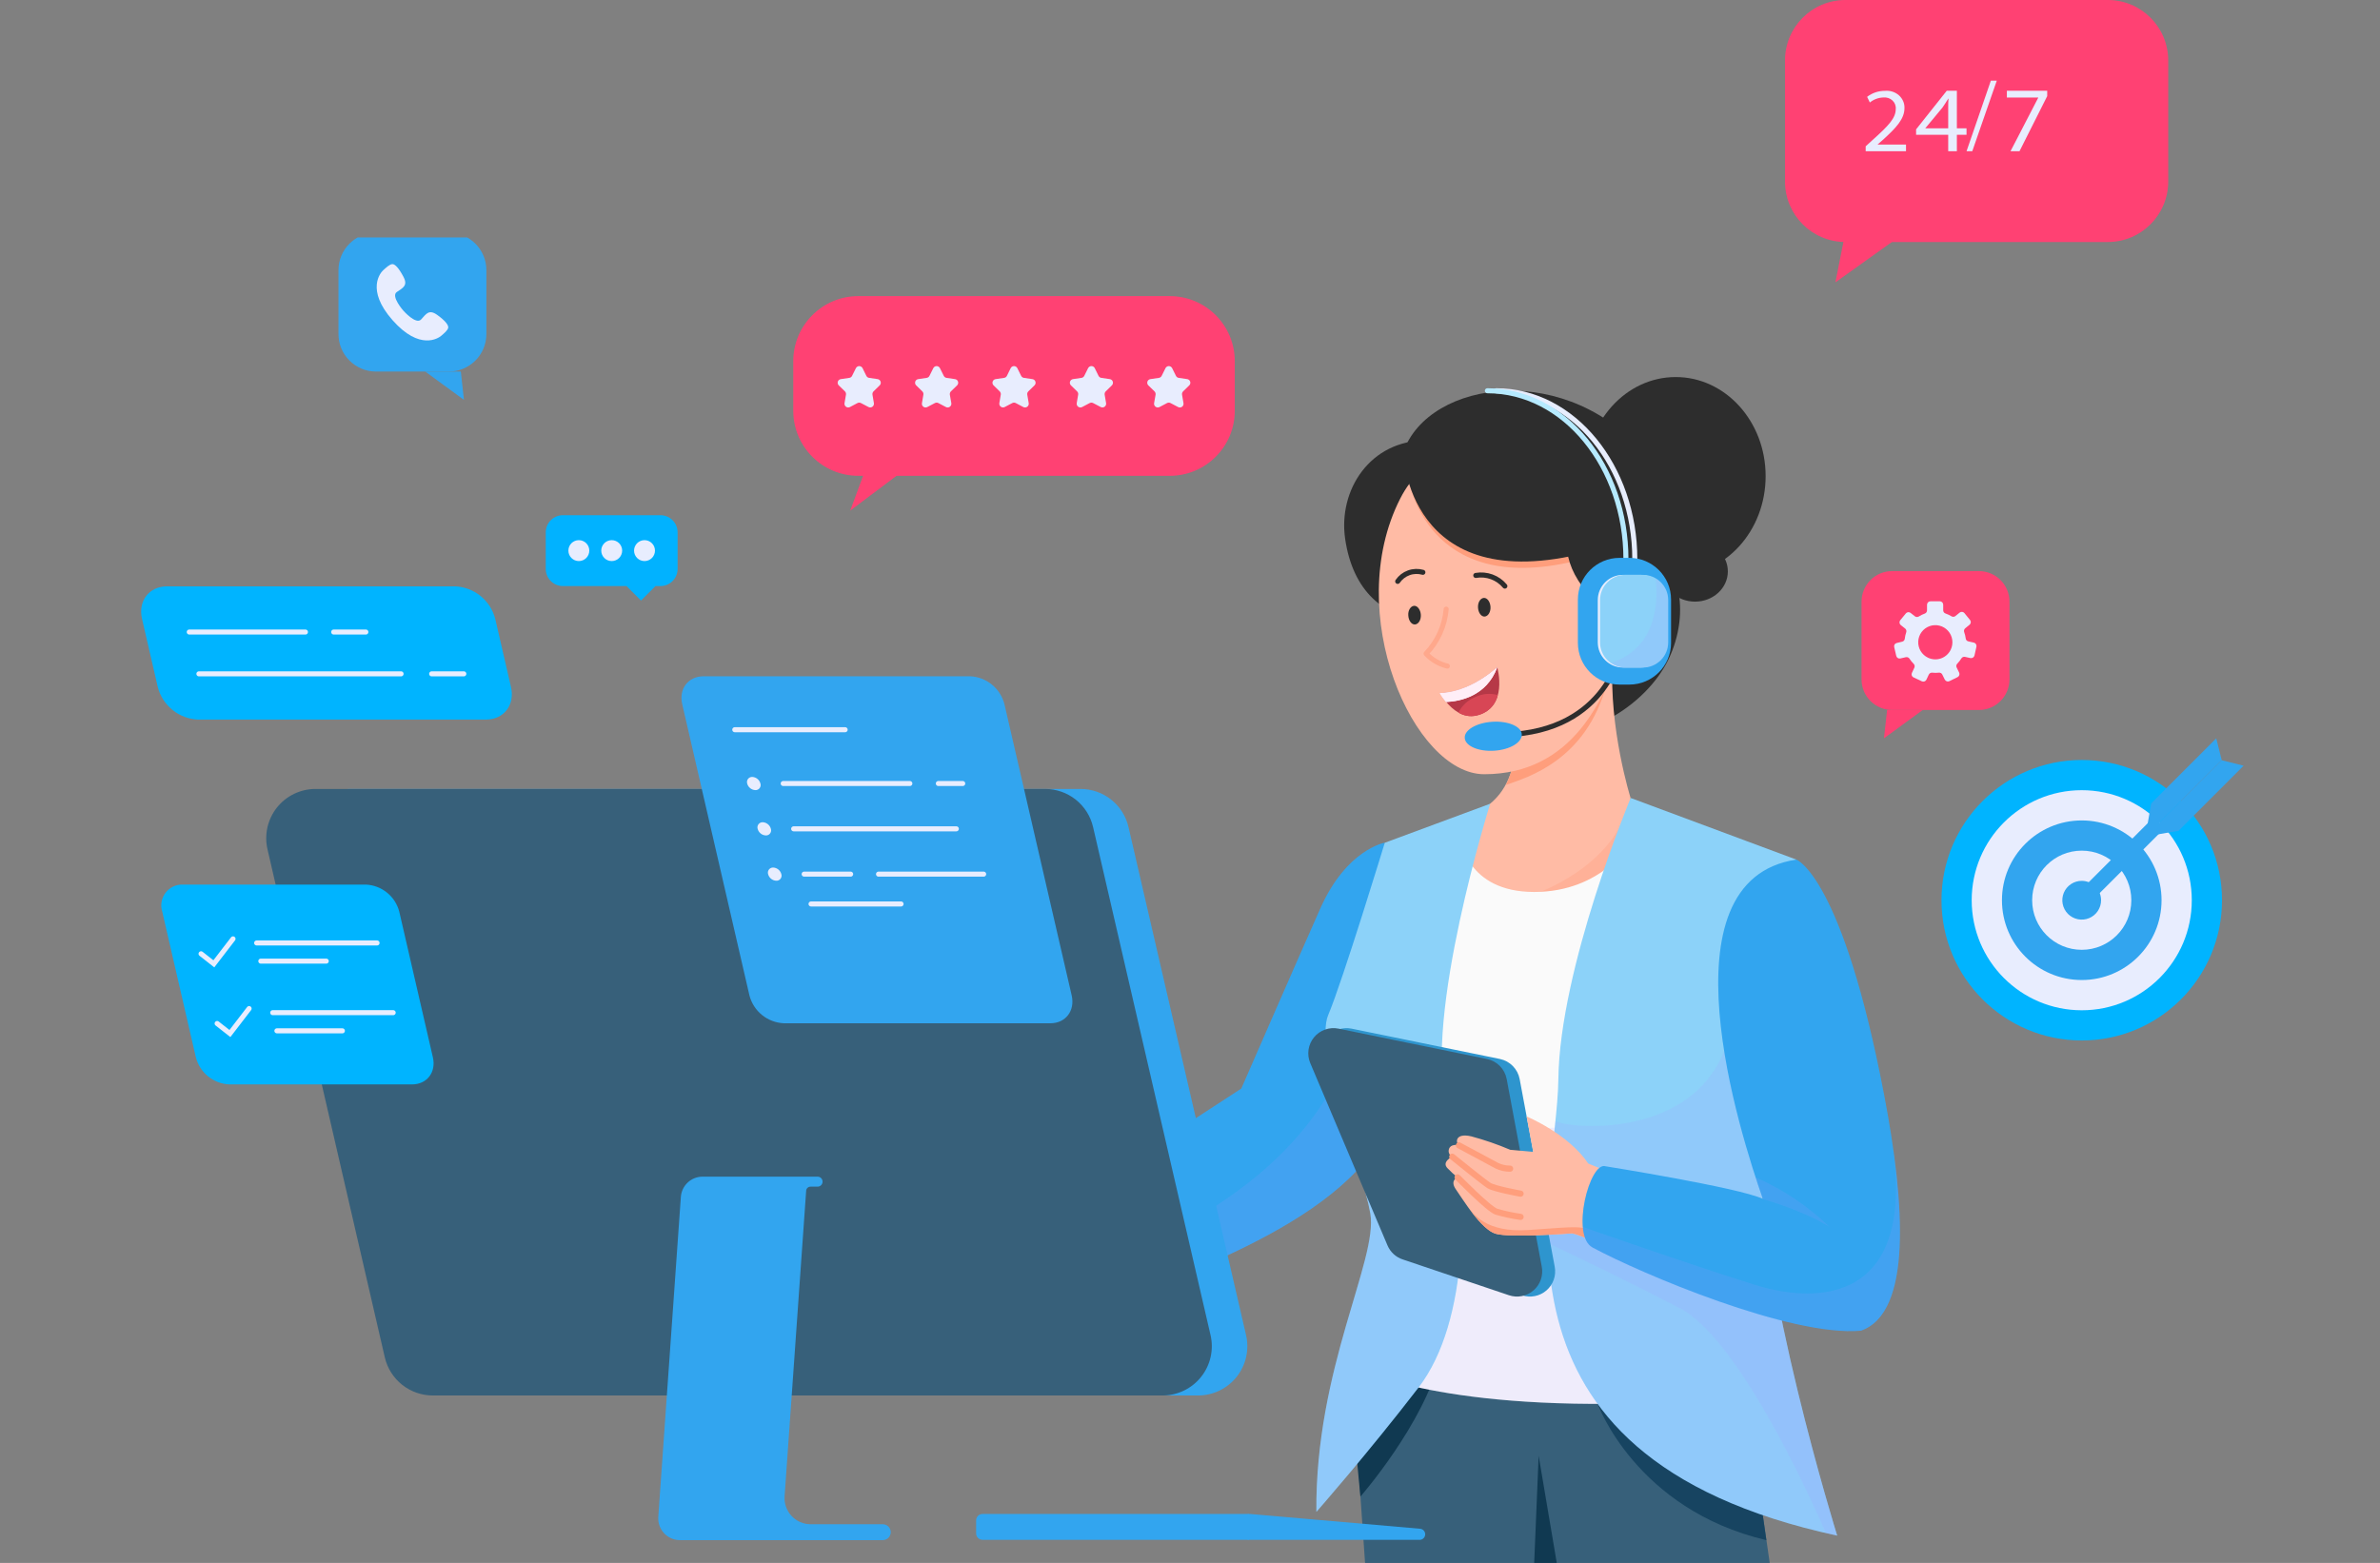 <svg width="236" height="155" viewBox="0 0 236 155" fill="none" xmlns="http://www.w3.org/2000/svg">
<rect x="0" y="0" width="236" height="155" fill="#808080" stroke="none"/>
<g clip-path="url(#clip0_1_13809)">
<path d="M55.818 58.121H65.491C66.43 58.121 67.191 57.36 67.191 56.421V52.794C67.191 51.855 66.43 51.093 65.491 51.093H55.818C54.879 51.093 54.117 51.855 54.117 52.794V56.421C54.117 57.36 54.879 58.121 55.818 58.121Z" fill="#01B2FF"/>
<path d="M62.123 58.12L63.56 59.557L64.998 58.12L63.56 56.683L62.123 58.12Z" fill="#01B2FF"/>
<path d="M63.91 55.642C64.483 55.642 64.947 55.177 64.947 54.605C64.947 54.032 64.483 53.568 63.91 53.568C63.337 53.568 62.873 54.032 62.873 54.605C62.873 55.177 63.337 55.642 63.91 55.642Z" fill="#E8EDFE"/>
<path d="M60.657 55.642C61.23 55.642 61.694 55.177 61.694 54.605C61.694 54.032 61.23 53.568 60.657 53.568C60.084 53.568 59.62 54.032 59.62 54.605C59.62 55.177 60.084 55.642 60.657 55.642Z" fill="#E8EDFE"/>
<path d="M57.398 55.642C57.971 55.642 58.435 55.177 58.435 54.605C58.435 54.032 57.971 53.568 57.398 53.568C56.826 53.568 56.361 54.032 56.361 54.605C56.361 55.177 56.826 55.642 57.398 55.642Z" fill="#E8EDFE"/>
<path d="M104.819 123.418C104.819 123.418 99.261 124.229 97.165 124.676C95.068 125.123 86.215 132.755 87.026 133.29C87.837 133.824 91.662 135.792 94.003 135.041C96.344 134.29 95.897 132.52 99.165 132.838C102.432 133.156 106.294 130.022 106.294 130.022L127.783 118.533L124.668 110.74L104.819 123.418Z" fill="#FFBBA5"/>
<path d="M152.061 58.987C149.803 63.707 149.264 70.324 152.96 72.094C156.656 73.864 163.181 70.112 165.444 65.393C167.707 60.674 166.541 55.411 162.845 53.642C159.149 51.872 154.324 54.264 152.061 58.987Z" fill="#2D2D2D"/>
<path d="M150.047 71.711C150.047 71.711 151.734 79.039 145.139 81.09L143.443 91.786L160.384 92.827L161.688 79.136C161.688 79.136 159.518 72.223 159.909 65.596L150.047 71.711Z" fill="#FFBBA5"/>
<path opacity="0.33" d="M161.697 79.135C161.697 79.135 160.913 86.509 149.222 89.647H161.697C161.697 89.647 163.287 82.085 161.697 79.135Z" fill="#FF9E7C"/>
<path d="M136.531 113.561L137.314 83.569C137.314 83.569 133.531 84.219 130.922 90.09C128.314 95.961 123.088 107.952 123.088 107.952L99.912 123.045L106.594 130.755C111.899 128.073 130.531 122.994 136.531 113.561Z" fill="#32A5EF"/>
<g style="mix-blend-mode:multiply" opacity="0.14">
<path d="M106.607 130.755C111.898 128.073 130.53 122.994 136.53 113.561L136.991 95.187C135.53 100.367 133.829 105.51 130.806 109.934C127.419 114.902 122.511 118.69 117.244 121.57C115.861 122.976 112.746 123.819 110.93 124.589C108.778 125.51 106.593 126.331 104.395 127.133C104.225 127.197 103.934 127.266 103.635 127.349L106.607 130.755Z" fill="#A695FF"/>
</g>
<path d="M172.864 136.921L175.486 155.005H135.36L133.945 134.718L172.864 136.921Z" fill="#37607A"/>
<path d="M133.945 138.391L134.899 148.419C134.899 148.419 141.217 141.184 142.775 134.732L133.945 138.391Z" fill="#103951"/>
<path d="M158.421 139.225C158.421 139.225 162.204 149.691 175.154 152.742L173.942 144.373L158.421 139.225Z" fill="#174461"/>
<path d="M152.572 144.373L154.37 155.005H152.13L152.572 144.373Z" fill="#103951"/>
<path d="M135.355 135.99C135.355 135.99 144.25 140.414 167.868 138.916C167.757 138.11 161.697 83.578 161.697 83.578C161.697 83.578 158.882 88.458 152.126 88.458C145.37 88.458 144.826 83.163 144.826 83.163C144.826 83.163 134.761 125.676 135.355 135.585" fill="#FAFAFA"/>
<g style="mix-blend-mode:multiply" opacity="0.14">
<path d="M167.868 138.916C167.808 138.506 166.209 124.169 164.642 110.169C153.905 113.344 142.923 111.316 138.904 110.362C136.839 120.814 135.084 131.271 135.342 135.575V135.99C135.342 135.99 144.254 140.414 167.868 138.916Z" fill="#A695FF"/>
</g>
<path d="M133.383 53.43C134.13 58.614 137.291 61.384 141.411 61.384C145.531 61.384 148.877 57.416 148.877 52.526C148.877 47.637 145.536 43.674 141.411 43.674C135.858 43.674 132.683 48.591 133.383 53.43Z" fill="#2D2D2D"/>
<path d="M166.162 57.042C171.087 57.042 175.08 52.644 175.08 47.217C175.08 41.791 171.087 37.392 166.162 37.392C161.238 37.392 157.245 41.791 157.245 47.217C157.245 52.644 161.238 57.042 166.162 57.042Z" fill="#2D2D2D"/>
<path d="M168.08 59.665C169.877 59.665 171.333 58.322 171.333 56.665C171.333 55.008 169.877 53.665 168.08 53.665C166.283 53.665 164.826 55.008 164.826 56.665C164.826 58.322 166.283 59.665 168.08 59.665Z" fill="#2D2D2D"/>
<path d="M159.296 67.909L150.245 73.112C150.376 74.745 150.057 76.382 149.323 77.845C151.462 77.094 157.25 75.435 159.296 67.909Z" fill="#FF9E7C"/>
<path d="M160.738 64.19C159.208 69.158 155.987 76.776 147.176 76.781C140.171 76.781 133.074 60.794 138.839 49.457C141.06 45.088 145.89 42.245 158.425 48.346C162.024 50.102 160.738 64.19 160.738 64.19Z" fill="#FFBBA5"/>
<path d="M139.733 47.655C139.733 47.655 141.411 59.13 156.08 55.665L155.236 50.075L139.733 47.655Z" fill="#FF9E7C"/>
<path d="M158.425 47.946C158.425 47.946 150.895 53.835 159.411 60.711C165.753 65.831 170.43 48.245 158.425 47.946Z" fill="#2D2D2D"/>
<path d="M157.858 65.37C159.443 66.794 162.005 66.531 163.558 64.79C165.112 63.047 165.102 60.481 163.517 59.057C161.932 57.633 159.369 57.895 157.812 59.637C156.254 61.379 156.268 63.946 157.858 65.37Z" fill="#FFBBA5"/>
<path d="M146.559 60.255C146.586 60.766 146.886 61.176 147.227 61.144C147.568 61.112 147.826 60.683 147.798 60.186C147.771 59.688 147.471 59.264 147.13 59.296C146.789 59.328 146.531 59.743 146.559 60.255Z" fill="#2D2D2D"/>
<path d="M139.646 61.038C139.673 61.55 139.973 61.96 140.319 61.928C140.664 61.896 140.918 61.467 140.89 60.974C140.862 60.481 140.558 60.052 140.217 60.08C139.876 60.108 139.604 60.536 139.646 61.038Z" fill="#2D2D2D"/>
<path d="M146.379 70.965C145.08 71.255 144.034 70.361 143.411 69.619C143.169 69.346 142.956 69.047 142.775 68.73C142.775 68.73 145.393 68.877 148.467 66.177C148.467 66.177 149.637 70.213 146.379 70.965Z" fill="#B63847"/>
<path d="M148.466 66.177C147.411 69.043 144.779 69.555 143.397 69.619C143.154 69.346 142.941 69.047 142.761 68.73C142.761 68.73 145.392 68.877 148.466 66.177Z" fill="#FFEEF7"/>
<path d="M148.466 66.177C147.411 69.043 144.779 69.555 143.397 69.619C143.154 69.346 142.941 69.047 142.761 68.73C142.761 68.73 145.392 68.877 148.466 66.177Z" fill="#FFEEF7"/>
<path d="M146.379 70.965C146.896 70.873 147.375 70.632 147.756 70.271C148.137 69.909 148.403 69.444 148.522 68.932C147.775 68.718 146.974 68.79 146.277 69.135C145.551 69.42 144.959 69.97 144.623 70.674C145.15 70.991 145.778 71.094 146.379 70.965Z" fill="#D84655"/>
<path d="M143.402 60.407C143.262 62.063 142.559 63.621 141.411 64.822C141.977 65.434 142.711 65.864 143.522 66.057" stroke="#FFA88C" stroke-width="0.5" stroke-linecap="round" stroke-linejoin="round"/>
<path d="M149.223 58.125C148.878 57.711 148.429 57.394 147.923 57.208C147.416 57.022 146.869 56.973 146.338 57.066" stroke="#2D2D2D" stroke-width="0.5" stroke-linecap="round" stroke-linejoin="round"/>
<path d="M141.093 56.757C140.635 56.626 140.147 56.642 139.698 56.803C139.25 56.964 138.864 57.263 138.595 57.656" stroke="#2D2D2D" stroke-width="0.5" stroke-linecap="round" stroke-linejoin="round"/>
<path d="M161.278 59.96C160.825 60.071 160.403 60.283 160.044 60.582C159.686 60.881 159.4 61.257 159.209 61.683" stroke="#DE7D65" stroke-width="1.04" stroke-linecap="round" stroke-linejoin="round"/>
<path d="M139.148 44.84C139.148 44.84 139.43 59.421 157.407 54.775L165.905 55.163C166.725 47.766 166.827 49.669 163.476 45.485C155.674 35.65 141.642 37.595 139.148 44.84Z" fill="#2D2D2D"/>
<path d="M147.766 79.707L137.314 83.578C137.314 83.578 133.139 97.27 131.705 100.662C130.272 104.054 135.097 115.787 135.881 120.354C136.664 124.921 130.401 135.732 130.53 149.94C130.53 149.94 135.65 144.115 140.669 137.594C145.688 131.073 145.807 118.123 143.462 109.515C141.116 100.906 147.766 79.707 147.766 79.707Z" fill="#8CD2F9"/>
<path d="M161.697 79.135C161.697 79.135 154.655 95.956 154.526 107.04C154.397 118.123 145.374 144.368 182.177 152.29C182.177 152.29 174.223 126.732 174.614 113.823C175.006 100.915 178.135 85.251 178.135 85.251L161.697 79.135Z" fill="#8CD2F9"/>
<g style="mix-blend-mode:multiply" opacity="0.14">
<path d="M154.236 111.197C152.968 123.667 149.411 145.239 182.172 152.29C182.172 152.29 174.218 126.732 174.61 113.824C174.651 112.413 174.729 110.971 174.831 109.519L171.854 100.422C170.633 112.971 156.462 112.105 154.236 111.197Z" fill="#A695FF"/>
</g>
<g style="mix-blend-mode:multiply" opacity="0.14">
<path d="M153.595 117.976C153.484 119.648 153.429 121.39 153.475 123.16L153.544 123.308C153.544 123.308 160.176 126.418 166.596 129.759C173.015 133.101 180.997 151.931 181.043 152.037L182.172 152.29C182.172 152.29 177.158 136.161 175.287 123.077L153.595 117.976Z" fill="#A695FF"/>
</g>
<g style="mix-blend-mode:multiply" opacity="0.14">
<path d="M140.65 137.598C145.337 131.488 145.752 119.727 143.853 111.192C139.148 111.975 133.945 112.017 131.834 105.579L132.867 109.726C134.01 113.754 135.475 117.994 135.881 120.326C136.66 124.888 130.401 135.714 130.53 149.926C130.53 149.94 135.65 144.119 140.65 137.598Z" fill="#A695FF"/>
</g>
<path d="M134.018 102.012L148.733 105.021C149.219 105.122 149.664 105.364 150.011 105.718C150.359 106.071 150.594 106.52 150.687 107.007L154.166 125.621C154.247 126.049 154.215 126.492 154.071 126.904C153.928 127.315 153.68 127.683 153.351 127.969C153.022 128.255 152.624 128.45 152.196 128.534C151.768 128.619 151.326 128.59 150.913 128.451L140.373 124.897C140.039 124.787 139.732 124.606 139.473 124.368C139.214 124.13 139.009 123.839 138.871 123.515L131.216 105.422C131.041 105.003 130.984 104.545 131.05 104.096C131.116 103.647 131.303 103.225 131.591 102.874C131.879 102.523 132.257 102.258 132.685 102.106C133.113 101.954 133.574 101.922 134.018 102.012Z" fill="#2E95CE"/>
<path d="M132.733 102.012L147.448 105.021C147.934 105.121 148.379 105.364 148.727 105.717C149.075 106.071 149.31 106.52 149.402 107.008L152.882 125.621C152.962 126.05 152.93 126.492 152.787 126.904C152.644 127.316 152.395 127.683 152.066 127.969C151.737 128.255 151.339 128.45 150.911 128.535C150.484 128.619 150.041 128.59 149.628 128.451L139.088 124.898C138.754 124.787 138.447 124.607 138.188 124.368C137.929 124.13 137.724 123.839 137.586 123.515L129.922 105.422C129.747 105.003 129.689 104.543 129.755 104.093C129.822 103.643 130.01 103.22 130.299 102.869C130.588 102.518 130.968 102.253 131.397 102.102C131.826 101.951 132.288 101.92 132.733 102.012Z" fill="#37607A"/>
<path d="M155.868 122.317C155.868 122.317 149.762 122.778 148.31 122.354C146.858 121.93 145.056 118.93 144.383 117.98C143.711 117.031 144.536 116.777 144.536 116.777C144.183 116.491 143.849 116.183 143.536 115.856C142.913 115.229 143.996 114.713 143.996 114.713C143.916 114.673 143.844 114.615 143.787 114.545C143.731 114.475 143.689 114.394 143.667 114.307C143.644 114.219 143.64 114.128 143.656 114.039C143.671 113.95 143.706 113.866 143.757 113.791C144.024 113.427 144.678 113.57 144.678 113.57C144.301 113.298 144.301 112.326 145.89 112.694C147.208 113.046 148.498 113.491 149.752 114.026L152.029 114.229L151.375 110.717C151.375 110.717 155.522 112.441 157.49 115.39L164.762 118.367C164.762 118.367 165.546 123.437 164.025 126.529C164.015 126.547 157.49 122.515 155.868 122.317Z" fill="#FFBBA5"/>
<path d="M158.42 122.192C156.54 121.58 156.895 121.598 151.6 121.98C147.318 122.289 146.07 120.335 145.549 119.676C146.369 120.819 147.392 122.077 148.314 122.349C149.766 122.787 155.872 122.312 155.872 122.312C156.489 122.391 157.807 123.013 159.204 123.759C159.19 123.1 159.038 122.395 158.42 122.192Z" fill="#FF9E7C"/>
<path d="M144.669 113.588L148.434 115.607C148.843 115.801 149.29 115.9 149.743 115.897" stroke="#FF9E7C" stroke-width="0.61" stroke-linecap="round" stroke-linejoin="round"/>
<path d="M144.006 114.713C144.006 114.713 147.112 117.238 147.656 117.575C148.2 117.911 150.78 118.377 150.78 118.377" stroke="#FF9E7C" stroke-width="0.61" stroke-linecap="round" stroke-linejoin="round"/>
<path d="M144.535 116.759C144.535 116.759 147.581 119.884 148.379 120.165C149.166 120.393 149.968 120.565 150.78 120.681" stroke="#FF9E7C" stroke-width="0.61" stroke-linecap="round" stroke-linejoin="round"/>
<path d="M184.536 131.967C189.606 130.179 188.914 119.455 186.84 108.625C182.693 86.896 178.13 85.246 178.13 85.246C164.466 87.283 172.563 112.473 174.799 118.888C172.342 117.759 159.208 115.662 159.208 115.662C157.632 115.132 155.715 122.552 157.922 123.718C162.688 126.289 177.554 132.598 184.536 131.967Z" fill="#32A5EF"/>
<g style="mix-blend-mode:multiply" opacity="0.14">
<path d="M174.799 118.92C174.799 118.92 178.661 119.967 181.426 121.685C179.291 119.618 176.803 117.949 174.08 116.759L174.799 118.92Z" fill="#A695FF"/>
</g>
<g style="mix-blend-mode:multiply" opacity="0.14">
<path d="M184.536 131.967C188.827 130.455 188.988 122.543 187.684 113.584C189.896 129.082 180.384 129.391 174.08 127.437C167.9 125.515 157.383 121.828 156.945 121.676C157.019 122.649 157.314 123.446 157.922 123.768C162.687 126.289 177.554 132.598 184.536 131.967Z" fill="#A695FF"/>
</g>
<path d="M97.423 150.143H123.848V152.705H97.423C97.256 152.705 97.095 152.639 96.977 152.52C96.859 152.402 96.792 152.241 96.792 152.074V150.77C96.793 150.603 96.86 150.444 96.978 150.326C97.097 150.209 97.257 150.143 97.423 150.143Z" fill="#32A5EF"/>
<path d="M123.977 150.143L140.816 151.608C140.954 151.62 141.082 151.682 141.176 151.784C141.27 151.885 141.322 152.018 141.323 152.157C141.323 152.303 141.265 152.444 141.161 152.548C141.057 152.651 140.917 152.71 140.77 152.71H123.926C123.779 152.71 123.639 152.651 123.535 152.548C123.431 152.444 123.373 152.303 123.373 152.157V150.691C123.373 150.614 123.39 150.539 123.421 150.469C123.452 150.398 123.497 150.336 123.554 150.284C123.611 150.232 123.678 150.193 123.751 150.169C123.823 150.145 123.9 150.136 123.977 150.143Z" fill="#32A5EF"/>
<path d="M46.444 138.391H118.797C119.533 138.391 120.259 138.226 120.922 137.906C121.584 137.586 122.166 137.121 122.624 136.545C123.082 135.969 123.403 135.297 123.565 134.579C123.727 133.862 123.724 133.117 123.558 132.4L111.903 82.025C111.656 80.949 111.05 79.989 110.186 79.302C109.323 78.614 108.251 78.24 107.147 78.242H34.794C34.059 78.241 33.332 78.407 32.67 78.726C32.007 79.046 31.425 79.511 30.968 80.087C30.511 80.664 30.19 81.336 30.029 82.053C29.867 82.771 29.871 83.516 30.038 84.232L41.67 134.617C41.921 135.693 42.53 136.653 43.398 137.338C44.265 138.024 45.339 138.395 46.444 138.391Z" fill="#32A5EF"/>
<path d="M42.928 138.391H115.281C116.016 138.391 116.742 138.224 117.404 137.904C118.066 137.584 118.647 137.119 119.104 136.543C119.562 135.967 119.883 135.296 120.044 134.578C120.206 133.861 120.203 133.116 120.036 132.4L108.391 82.025C108.143 80.95 107.537 79.99 106.674 79.303C105.81 78.615 104.739 78.241 103.635 78.242H31.282C30.547 78.242 29.821 78.408 29.159 78.728C28.497 79.048 27.916 79.513 27.458 80.089C27.001 80.665 26.68 81.337 26.518 82.054C26.357 82.772 26.36 83.516 26.526 84.232L38.158 134.617C38.409 135.692 39.017 136.651 39.884 137.337C40.75 138.022 41.823 138.394 42.928 138.391Z" fill="#37607A"/>
<path d="M67.514 118.695C67.553 118.15 67.796 117.641 68.196 117.269C68.595 116.897 69.121 116.69 69.666 116.69H81.072C81.203 116.69 81.329 116.742 81.421 116.834C81.513 116.927 81.566 117.052 81.566 117.183C81.566 117.248 81.554 117.313 81.529 117.373C81.505 117.434 81.469 117.488 81.423 117.535C81.377 117.581 81.322 117.618 81.262 117.643C81.202 117.668 81.138 117.681 81.072 117.681H80.372C80.262 117.681 80.155 117.722 80.075 117.798C79.994 117.873 79.946 117.976 79.939 118.086L77.8 148.396C77.776 148.75 77.825 149.105 77.944 149.439C78.063 149.773 78.249 150.079 78.491 150.338C78.733 150.598 79.025 150.804 79.351 150.946C79.676 151.087 80.026 151.161 80.381 151.161H87.533C87.637 151.161 87.74 151.181 87.836 151.22C87.933 151.259 88.02 151.317 88.094 151.39C88.167 151.464 88.226 151.551 88.266 151.647C88.305 151.743 88.326 151.845 88.326 151.949C88.325 152.159 88.241 152.359 88.092 152.507C87.944 152.654 87.743 152.737 87.533 152.737H67.427C67.131 152.737 66.838 152.677 66.567 152.559C66.296 152.441 66.052 152.269 65.85 152.053C65.648 151.837 65.493 151.581 65.394 151.303C65.295 151.024 65.254 150.728 65.275 150.433L67.514 118.695Z" fill="#32A5EF"/>
<path d="M206.425 103.185C214.106 103.185 220.333 96.958 220.333 89.277C220.333 81.596 214.106 75.369 206.425 75.369C198.744 75.369 192.517 81.596 192.517 89.277C192.517 96.958 198.744 103.185 206.425 103.185Z" fill="#00B4FF"/>
<path d="M206.425 100.19C212.452 100.19 217.337 95.304 217.337 89.277C217.337 83.25 212.452 78.364 206.425 78.364C200.398 78.364 195.512 83.25 195.512 89.277C195.512 95.304 200.398 100.19 206.425 100.19Z" fill="#E8EDFE"/>
<path d="M206.425 97.19C210.795 97.19 214.338 93.647 214.338 89.277C214.338 84.907 210.795 81.364 206.425 81.364C202.055 81.364 198.513 84.907 198.513 89.277C198.513 93.647 202.055 97.19 206.425 97.19Z" fill="#32A5EF"/>
<path d="M206.425 94.194C209.141 94.194 211.342 91.993 211.342 89.277C211.342 86.561 209.141 84.36 206.425 84.36C203.709 84.36 201.508 86.561 201.508 89.277C201.508 91.993 203.709 94.194 206.425 94.194Z" fill="#E8EDFE"/>
<path d="M208.342 89.272C208.343 89.653 208.231 90.025 208.021 90.342C207.81 90.659 207.51 90.906 207.158 91.052C206.807 91.198 206.42 91.236 206.047 91.162C205.674 91.088 205.331 90.905 205.062 90.636C204.793 90.367 204.61 90.024 204.536 89.651C204.462 89.278 204.5 88.891 204.646 88.539C204.792 88.188 205.039 87.888 205.356 87.677C205.673 87.466 206.045 87.354 206.425 87.355C206.933 87.356 207.42 87.559 207.78 87.918C208.139 88.277 208.341 88.764 208.342 89.272Z" fill="#32A5EF"/>
<path d="M214.098 81.59C214.027 81.519 213.942 81.462 213.85 81.424C213.757 81.385 213.657 81.365 213.556 81.365C213.456 81.365 213.356 81.385 213.263 81.424C213.17 81.462 213.086 81.519 213.015 81.59L206.425 88.18C206.354 88.251 206.297 88.336 206.259 88.429C206.22 88.522 206.2 88.621 206.2 88.722C206.2 88.822 206.22 88.922 206.259 89.015C206.297 89.108 206.354 89.192 206.425 89.263C206.496 89.334 206.58 89.391 206.673 89.429C206.766 89.468 206.866 89.488 206.966 89.488C207.067 89.488 207.167 89.468 207.259 89.429C207.352 89.391 207.437 89.334 207.508 89.263L214.098 82.673C214.169 82.602 214.226 82.518 214.264 82.425C214.303 82.332 214.323 82.232 214.323 82.132C214.323 82.031 214.303 81.931 214.264 81.838C214.226 81.746 214.169 81.661 214.098 81.59Z" fill="#32A5EF"/>
<path d="M212.743 82.954L220.306 75.391L219.762 73.221L213.31 79.677L212.743 82.954Z" fill="#32A5EF"/>
<path d="M212.743 82.954L220.306 75.392L222.476 75.935L216.024 82.392L212.743 82.954Z" fill="#32A5EF"/>
<path d="M40.855 107.542H22.73C21.963 107.507 21.228 107.227 20.633 106.744C20.037 106.26 19.612 105.598 19.421 104.855L16.089 90.412C15.988 90.095 15.966 89.758 16.023 89.431C16.081 89.103 16.217 88.794 16.42 88.53C16.622 88.266 16.886 88.055 17.188 87.915C17.49 87.775 17.821 87.71 18.154 87.726H36.283C37.049 87.761 37.784 88.041 38.379 88.525C38.975 89.008 39.4 89.67 39.592 90.412L42.924 104.855C43.265 106.325 42.343 107.542 40.855 107.542Z" fill="#00B4FF"/>
<path d="M19.936 94.588L21.204 95.583L23.107 93.108" stroke="#E8EDFE" stroke-width="0.5" stroke-miterlimit="10" stroke-linecap="round"/>
<path d="M25.448 93.514H37.389" stroke="#E8EDFE" stroke-width="0.5" stroke-miterlimit="10" stroke-linecap="round"/>
<path d="M25.863 95.316H32.352" stroke="#E8EDFE" stroke-width="0.5" stroke-miterlimit="10" stroke-linecap="round"/>
<path d="M21.531 101.501L22.799 102.496L24.702 100.021" stroke="#E8EDFE" stroke-width="0.5" stroke-miterlimit="10" stroke-linecap="round"/>
<path d="M27.043 100.427H38.988" stroke="#E8EDFE" stroke-width="0.5" stroke-miterlimit="10" stroke-linecap="round"/>
<path d="M27.457 102.229H33.95" stroke="#E8EDFE" stroke-width="0.5" stroke-miterlimit="10" stroke-linecap="round"/>
<path d="M37.285 36.848H44.507C46.563 36.848 48.23 35.181 48.23 33.125V26.797C48.23 24.741 46.563 23.074 44.507 23.074H37.285C35.229 23.074 33.562 24.741 33.562 26.797V33.125C33.562 35.181 35.229 36.848 37.285 36.848Z" fill="#32A5EF"/>
<path d="M42.166 36.848L46.005 39.655L45.696 36.848H42.166Z" fill="#32A5EF"/>
<path d="M43.341 31.221C42.53 30.65 42.263 31.129 41.756 31.682C41.249 32.235 39.991 30.802 39.991 30.802C39.991 30.802 38.733 29.373 39.346 28.959C39.959 28.544 40.47 28.323 40.005 27.447C39.539 26.571 39.171 26.189 38.908 26.193C38.645 26.198 38.277 26.548 38.009 26.788C37.742 27.027 36.244 28.719 38.931 31.76C41.618 34.802 43.47 33.539 43.747 33.304C44.023 33.069 44.411 32.751 44.447 32.489C44.484 32.226 44.102 31.76 43.341 31.221Z" fill="#E8EDFE"/>
<path d="M196.226 56.636H187.622C185.947 56.636 184.59 57.993 184.59 59.668V67.378C184.59 69.052 185.947 70.41 187.622 70.41H196.226C197.901 70.41 199.259 69.052 199.259 67.378V59.668C199.259 57.993 197.901 56.636 196.226 56.636Z" fill="#FF4173"/>
<path d="M190.659 70.41L186.815 73.217L187.124 70.41H190.659Z" fill="#FF4173"/>
<path d="M195.788 65.009L195.982 64.134C196.001 64.046 195.985 63.954 195.936 63.878C195.888 63.802 195.812 63.748 195.724 63.728L195.185 63.608C195.116 63.595 195.053 63.56 195.006 63.508C194.959 63.457 194.929 63.392 194.922 63.322C194.893 63.102 194.841 62.886 194.765 62.677C194.743 62.611 194.741 62.54 194.761 62.473C194.781 62.406 194.821 62.347 194.876 62.304L195.304 61.954C195.37 61.898 195.412 61.819 195.422 61.733C195.431 61.648 195.407 61.562 195.355 61.493L194.788 60.797C194.733 60.731 194.654 60.689 194.568 60.68C194.482 60.67 194.396 60.694 194.327 60.746L193.899 61.092C193.845 61.137 193.779 61.163 193.71 61.168C193.64 61.173 193.571 61.156 193.512 61.12C193.418 61.062 193.321 61.01 193.221 60.963C193.121 60.914 193.018 60.873 192.913 60.839C192.846 60.816 192.789 60.773 192.748 60.716C192.707 60.659 192.686 60.591 192.687 60.521V59.968C192.687 59.923 192.678 59.879 192.661 59.838C192.643 59.797 192.618 59.759 192.587 59.728C192.555 59.697 192.517 59.672 192.476 59.655C192.435 59.639 192.39 59.63 192.346 59.631H191.424C191.379 59.631 191.335 59.64 191.294 59.657C191.252 59.674 191.215 59.699 191.183 59.731C191.151 59.763 191.126 59.8 191.109 59.842C191.092 59.883 191.083 59.927 191.083 59.972V60.525C191.084 60.595 191.064 60.664 191.024 60.722C190.984 60.78 190.928 60.824 190.862 60.848C190.653 60.922 190.454 61.019 190.267 61.138C190.208 61.175 190.138 61.193 190.068 61.189C189.998 61.184 189.931 61.159 189.876 61.115L189.442 60.774C189.373 60.723 189.286 60.7 189.2 60.712C189.114 60.723 189.036 60.767 188.982 60.834L188.415 61.525C188.366 61.596 188.345 61.682 188.356 61.767C188.367 61.852 188.409 61.93 188.475 61.986L188.908 62.327C188.963 62.369 189.003 62.427 189.024 62.493C189.044 62.559 189.044 62.63 189.023 62.696C188.949 62.908 188.9 63.127 188.876 63.35C188.868 63.419 188.838 63.483 188.792 63.534C188.746 63.586 188.685 63.621 188.617 63.636L188.083 63.765C188.039 63.775 187.998 63.793 187.961 63.819C187.924 63.845 187.893 63.878 187.87 63.916C187.846 63.955 187.83 63.997 187.823 64.042C187.816 64.086 187.818 64.132 187.829 64.175L188.032 65.046C188.053 65.134 188.108 65.21 188.185 65.258C188.262 65.305 188.354 65.32 188.442 65.299L188.977 65.175C189.045 65.159 189.116 65.164 189.181 65.189C189.247 65.215 189.302 65.26 189.341 65.318C189.461 65.505 189.602 65.678 189.76 65.834C189.809 65.885 189.841 65.948 189.853 66.018C189.864 66.087 189.855 66.158 189.825 66.221L189.59 66.719C189.569 66.76 189.557 66.804 189.553 66.85C189.55 66.895 189.556 66.941 189.571 66.984C189.587 67.027 189.61 67.067 189.641 67.1C189.672 67.134 189.709 67.161 189.751 67.18L190.562 67.562C190.603 67.582 190.647 67.594 190.693 67.597C190.738 67.6 190.784 67.594 190.827 67.579C190.87 67.564 190.909 67.54 190.943 67.51C190.977 67.479 191.004 67.442 191.023 67.401L191.258 66.903C191.287 66.84 191.335 66.788 191.396 66.753C191.456 66.718 191.525 66.703 191.595 66.71C191.815 66.735 192.038 66.735 192.258 66.71C192.328 66.701 192.398 66.715 192.459 66.749C192.521 66.783 192.57 66.835 192.599 66.899L192.843 67.392C192.863 67.433 192.891 67.469 192.925 67.499C192.958 67.529 192.998 67.552 193.041 67.567C193.084 67.581 193.129 67.587 193.174 67.584C193.22 67.581 193.264 67.569 193.304 67.549L194.111 67.152C194.151 67.132 194.187 67.104 194.217 67.07C194.246 67.036 194.269 66.996 194.283 66.954C194.297 66.911 194.303 66.865 194.299 66.82C194.296 66.775 194.283 66.731 194.263 66.691L194.023 66.198C193.991 66.136 193.98 66.066 193.99 65.997C194.001 65.928 194.034 65.865 194.083 65.816C194.238 65.656 194.376 65.48 194.493 65.29C194.531 65.232 194.585 65.186 194.65 65.159C194.714 65.133 194.785 65.127 194.853 65.143L195.392 65.263C195.478 65.278 195.566 65.261 195.64 65.214C195.713 65.167 195.766 65.094 195.788 65.009ZM191.18 65.226C190.877 65.082 190.623 64.852 190.45 64.564C190.278 64.276 190.195 63.944 190.212 63.609C190.228 63.274 190.344 62.951 190.544 62.682C190.744 62.413 191.019 62.209 191.335 62.096C191.651 61.983 191.993 61.966 192.319 62.048C192.644 62.13 192.938 62.306 193.163 62.555C193.388 62.804 193.534 63.114 193.583 63.445C193.632 63.777 193.582 64.116 193.438 64.419C193.343 64.621 193.209 64.802 193.044 64.951C192.879 65.101 192.686 65.217 192.476 65.292C192.267 65.367 192.044 65.4 191.822 65.388C191.599 65.377 191.381 65.322 191.18 65.226Z" fill="#E8EDFE"/>
<path d="M161.222 61.306C161.81 59.415 162.109 57.446 162.107 55.467C162.107 46.291 156.01 38.752 148.369 38.752" stroke="#E7EDFD" stroke-width="0.5" stroke-linecap="round" stroke-linejoin="round"/>
<path d="M160.342 61.306C160.93 59.415 161.229 57.446 161.227 55.467C161.227 46.291 155.135 38.752 147.489 38.752" stroke="#B6EAFF" stroke-width="0.5" stroke-linecap="round" stroke-linejoin="round"/>
<path d="M160.711 64.54C160.711 64.54 159.227 73.144 148.153 72.863" stroke="#2D2D2D" stroke-width="0.5" stroke-miterlimit="10"/>
<path d="M145.245 73.191C145.296 73.983 146.6 74.546 148.162 74.449C149.724 74.352 150.927 73.629 150.9 72.836C150.872 72.043 149.545 71.481 147.982 71.578C146.42 71.674 145.176 72.398 145.245 73.191Z" fill="#32A5EF"/>
<path d="M161.568 55.324H160.596C158.313 55.324 156.462 57.175 156.462 59.458V63.757C156.462 66.04 158.313 67.891 160.596 67.891H161.568C163.851 67.891 165.702 66.04 165.702 63.757V59.458C165.702 57.175 163.851 55.324 161.568 55.324Z" fill="#32A5EF"/>
<path d="M162.693 57.011H160.932C159.553 57.011 158.435 58.129 158.435 59.508V63.702C158.435 65.082 159.553 66.2 160.932 66.2H162.693C164.072 66.2 165.191 65.082 165.191 63.702V59.508C165.191 58.129 164.072 57.011 162.693 57.011Z" fill="#E7EDFD"/>
<path d="M162.918 57.011H161.158C159.778 57.011 158.66 58.129 158.66 59.508V63.702C158.66 65.082 159.778 66.2 161.158 66.2H162.918C164.298 66.2 165.416 65.082 165.416 63.702V59.508C165.416 58.129 164.298 57.011 162.918 57.011Z" fill="#8CD2F9"/>
<g style="mix-blend-mode:multiply" opacity="0.14">
<path d="M164.167 57.347C164.407 59.342 164.471 64.218 159.725 65.748C160.143 66.044 160.641 66.205 161.153 66.209H162.918C163.581 66.209 164.216 65.946 164.684 65.477C165.153 65.009 165.416 64.374 165.416 63.711V59.517C165.417 59.078 165.303 58.645 165.083 58.264C164.864 57.883 164.548 57.567 164.167 57.347Z" fill="#A695FF"/>
</g>
<path d="M115.989 29.366H85.112C81.549 29.366 78.66 32.255 78.66 35.818V40.736C78.66 44.299 81.549 47.187 85.112 47.187H115.989C119.552 47.187 122.44 44.299 122.44 40.736V35.818C122.44 32.255 119.552 29.366 115.989 29.366Z" fill="#FF4173"/>
<path d="M115.57 36.51L115.192 37.27C115.166 37.324 115.127 37.371 115.079 37.406C115.031 37.441 114.974 37.464 114.915 37.473L114.076 37.597C114.009 37.606 113.944 37.634 113.892 37.677C113.839 37.721 113.799 37.778 113.777 37.843C113.756 37.908 113.753 37.978 113.769 38.044C113.785 38.111 113.82 38.172 113.869 38.219L114.482 38.814C114.523 38.857 114.554 38.909 114.573 38.965C114.591 39.022 114.596 39.082 114.588 39.141L114.441 39.98C114.429 40.047 114.437 40.117 114.463 40.18C114.489 40.244 114.532 40.299 114.588 40.339C114.644 40.379 114.709 40.403 114.778 40.408C114.846 40.413 114.914 40.399 114.975 40.367L115.726 39.971C115.779 39.944 115.837 39.929 115.897 39.929C115.956 39.929 116.015 39.944 116.067 39.971L116.823 40.367C116.884 40.399 116.952 40.414 117.02 40.409C117.089 40.404 117.154 40.38 117.21 40.34C117.265 40.3 117.308 40.244 117.333 40.181C117.359 40.117 117.366 40.047 117.353 39.98L117.21 39.141C117.201 39.082 117.205 39.022 117.224 38.965C117.242 38.908 117.274 38.856 117.316 38.814L117.925 38.219C117.974 38.172 118.008 38.112 118.025 38.046C118.041 37.979 118.039 37.91 118.017 37.845C117.996 37.78 117.957 37.723 117.905 37.679C117.853 37.635 117.789 37.607 117.722 37.597L116.878 37.473C116.82 37.464 116.765 37.44 116.717 37.405C116.67 37.37 116.632 37.323 116.607 37.27L116.229 36.51C116.198 36.449 116.151 36.397 116.093 36.361C116.035 36.325 115.967 36.306 115.899 36.306C115.831 36.306 115.764 36.325 115.706 36.361C115.647 36.397 115.6 36.449 115.57 36.51Z" fill="#E8EDFE"/>
<path d="M107.896 36.51L107.518 37.27C107.492 37.324 107.453 37.37 107.405 37.406C107.357 37.441 107.301 37.464 107.242 37.473L106.399 37.597C106.331 37.607 106.268 37.635 106.215 37.679C106.163 37.723 106.124 37.78 106.103 37.845C106.082 37.91 106.079 37.979 106.096 38.046C106.112 38.112 106.147 38.172 106.196 38.219L106.804 38.814C106.847 38.855 106.88 38.907 106.898 38.964C106.917 39.021 106.921 39.082 106.91 39.141L106.767 39.98C106.756 40.047 106.764 40.117 106.79 40.18C106.816 40.244 106.859 40.299 106.915 40.339C106.97 40.379 107.036 40.403 107.104 40.408C107.173 40.413 107.241 40.399 107.302 40.367L108.053 39.971C108.106 39.944 108.164 39.929 108.224 39.929C108.283 39.929 108.341 39.944 108.394 39.971L109.15 40.367C109.21 40.398 109.278 40.411 109.346 40.405C109.414 40.4 109.478 40.376 109.533 40.335C109.588 40.295 109.631 40.241 109.657 40.178C109.682 40.116 109.69 40.047 109.68 39.98L109.537 39.141C109.527 39.082 109.532 39.022 109.551 38.965C109.569 38.908 109.601 38.856 109.643 38.814L110.251 38.219C110.3 38.172 110.335 38.112 110.351 38.046C110.368 37.979 110.365 37.91 110.344 37.845C110.323 37.78 110.284 37.723 110.232 37.679C110.18 37.635 110.116 37.607 110.048 37.597L109.205 37.473C109.146 37.464 109.09 37.441 109.042 37.406C108.994 37.37 108.955 37.324 108.929 37.27L108.555 36.51C108.525 36.449 108.478 36.397 108.419 36.361C108.361 36.325 108.294 36.306 108.226 36.306C108.157 36.306 108.09 36.325 108.032 36.361C107.974 36.397 107.927 36.449 107.896 36.51Z" fill="#E8EDFE"/>
<path d="M100.219 36.51L99.846 37.27C99.819 37.324 99.781 37.37 99.732 37.406C99.684 37.441 99.628 37.464 99.569 37.473L98.726 37.597C98.658 37.607 98.595 37.635 98.542 37.679C98.49 37.723 98.451 37.78 98.43 37.845C98.409 37.91 98.406 37.979 98.423 38.046C98.439 38.112 98.474 38.172 98.523 38.219L99.131 38.814C99.174 38.856 99.205 38.908 99.224 38.965C99.242 39.022 99.247 39.082 99.237 39.141L99.094 39.98C99.084 40.047 99.092 40.116 99.118 40.178C99.144 40.241 99.186 40.295 99.241 40.335C99.296 40.376 99.361 40.4 99.428 40.405C99.496 40.411 99.564 40.398 99.624 40.367L100.38 39.971C100.433 39.944 100.491 39.929 100.551 39.929C100.61 39.929 100.668 39.944 100.721 39.971L101.472 40.367C101.533 40.399 101.602 40.413 101.67 40.408C101.738 40.403 101.804 40.379 101.859 40.339C101.915 40.299 101.958 40.244 101.984 40.18C102.01 40.117 102.018 40.047 102.007 39.98L101.864 39.141C101.853 39.082 101.858 39.021 101.876 38.964C101.895 38.907 101.927 38.855 101.97 38.814L102.578 38.219C102.627 38.172 102.662 38.112 102.679 38.046C102.695 37.979 102.692 37.91 102.671 37.845C102.65 37.78 102.611 37.723 102.559 37.679C102.507 37.635 102.443 37.607 102.376 37.597L101.532 37.473C101.473 37.464 101.417 37.441 101.369 37.406C101.321 37.37 101.282 37.324 101.256 37.27L100.878 36.51C100.847 36.449 100.8 36.397 100.742 36.361C100.684 36.325 100.617 36.306 100.548 36.306C100.48 36.306 100.413 36.325 100.355 36.361C100.297 36.397 100.25 36.449 100.219 36.51Z" fill="#E8EDFE"/>
<path d="M92.545 36.51L92.167 37.27C92.141 37.324 92.103 37.371 92.054 37.406C92.006 37.441 91.95 37.464 91.891 37.473L91.052 37.597C90.984 37.607 90.921 37.635 90.868 37.679C90.816 37.723 90.777 37.78 90.756 37.845C90.735 37.91 90.733 37.979 90.749 38.046C90.765 38.112 90.8 38.172 90.849 38.219L91.457 38.814C91.5 38.856 91.531 38.908 91.55 38.965C91.568 39.022 91.573 39.082 91.563 39.141L91.421 39.98C91.408 40.047 91.415 40.117 91.44 40.181C91.466 40.244 91.508 40.3 91.564 40.34C91.619 40.38 91.685 40.404 91.753 40.409C91.822 40.414 91.89 40.399 91.951 40.367L92.706 39.971C92.759 39.944 92.818 39.929 92.877 39.929C92.936 39.929 92.995 39.944 93.047 39.971L93.799 40.367C93.859 40.399 93.928 40.413 93.996 40.408C94.064 40.403 94.13 40.379 94.186 40.339C94.241 40.299 94.284 40.244 94.311 40.18C94.337 40.117 94.344 40.047 94.333 39.98L94.186 39.141C94.177 39.082 94.182 39.022 94.201 38.965C94.219 38.909 94.25 38.857 94.292 38.814L94.905 38.219C94.954 38.172 94.988 38.111 95.004 38.044C95.021 37.978 95.018 37.908 94.996 37.843C94.975 37.778 94.935 37.721 94.882 37.677C94.829 37.634 94.765 37.606 94.697 37.597L93.858 37.473C93.799 37.464 93.743 37.441 93.695 37.406C93.647 37.371 93.608 37.324 93.582 37.27L93.204 36.51C93.173 36.449 93.126 36.397 93.068 36.361C93.01 36.325 92.943 36.306 92.874 36.306C92.806 36.306 92.739 36.325 92.681 36.361C92.623 36.397 92.576 36.449 92.545 36.51Z" fill="#E8EDFE"/>
<path d="M84.872 36.51L84.494 37.27C84.469 37.324 84.43 37.371 84.382 37.406C84.333 37.441 84.277 37.464 84.218 37.473L83.379 37.597C83.311 37.606 83.247 37.634 83.194 37.677C83.141 37.721 83.102 37.778 83.08 37.843C83.059 37.908 83.056 37.978 83.072 38.044C83.088 38.111 83.123 38.172 83.172 38.219L83.785 38.814C83.826 38.856 83.858 38.908 83.875 38.965C83.893 39.022 83.897 39.083 83.886 39.141L83.743 39.98C83.732 40.047 83.74 40.117 83.766 40.18C83.792 40.244 83.835 40.299 83.891 40.339C83.946 40.379 84.012 40.403 84.08 40.408C84.149 40.413 84.217 40.399 84.278 40.367L85.029 39.971C85.082 39.944 85.14 39.929 85.2 39.929C85.259 39.929 85.317 39.944 85.37 39.971L86.126 40.367C86.186 40.398 86.254 40.411 86.322 40.405C86.39 40.4 86.454 40.376 86.509 40.335C86.564 40.295 86.607 40.241 86.632 40.178C86.658 40.116 86.666 40.047 86.656 39.98L86.513 39.141C86.504 39.082 86.508 39.022 86.527 38.965C86.545 38.908 86.577 38.856 86.619 38.814L87.227 38.219C87.276 38.172 87.311 38.112 87.327 38.046C87.344 37.979 87.341 37.91 87.32 37.845C87.299 37.78 87.26 37.723 87.208 37.679C87.156 37.635 87.092 37.607 87.025 37.597L86.181 37.473C86.122 37.464 86.066 37.441 86.018 37.406C85.97 37.37 85.931 37.324 85.905 37.27L85.531 36.51C85.501 36.449 85.454 36.397 85.395 36.361C85.337 36.325 85.27 36.306 85.202 36.306C85.133 36.306 85.066 36.325 85.008 36.361C84.95 36.397 84.903 36.449 84.872 36.51Z" fill="#E8EDFE"/>
<path d="M85.84 46.496L84.306 50.639L90.334 46.109L85.84 46.496Z" fill="#FF4173"/>
<path d="M48.19 71.361H19.618C18.698 71.319 17.815 70.983 17.1 70.403C16.385 69.822 15.875 69.027 15.646 68.135L14.083 61.375C13.673 59.591 14.784 58.149 16.567 58.149H45.14C46.059 58.191 46.941 58.527 47.655 59.108C48.37 59.688 48.879 60.483 49.108 61.375L50.67 68.135C51.08 69.914 49.955 71.361 48.19 71.361Z" fill="#00B4FF"/>
<path d="M18.766 62.679H30.287" stroke="#E8EDFE" stroke-width="0.5" stroke-miterlimit="10" stroke-linecap="round"/>
<path d="M33.089 62.679H36.278" stroke="#E8EDFE" stroke-width="0.5" stroke-miterlimit="10" stroke-linecap="round"/>
<path d="M19.724 66.826H39.77" stroke="#E8EDFE" stroke-width="0.5" stroke-miterlimit="10" stroke-linecap="round"/>
<path d="M42.803 66.826H45.992" stroke="#E8EDFE" stroke-width="0.5" stroke-miterlimit="10" stroke-linecap="round"/>
<path d="M104.161 101.478H77.718C76.929 101.442 76.172 101.154 75.559 100.657C74.946 100.159 74.509 99.477 74.312 98.712L67.648 69.831C67.293 68.306 68.247 67.066 69.773 67.066H96.198C96.986 67.103 97.742 67.391 98.354 67.888C98.966 68.386 99.402 69.067 99.599 69.831L106.267 98.712C106.617 100.238 105.668 101.478 104.161 101.478Z" fill="#32A5EF"/>
<path d="M72.86 72.366H83.805" stroke="#E8EDFE" stroke-width="0.5" stroke-miterlimit="10" stroke-linecap="round"/>
<path d="M75.404 77.703C75.429 77.78 75.434 77.863 75.42 77.943C75.406 78.023 75.372 78.099 75.323 78.163C75.273 78.227 75.208 78.279 75.134 78.312C75.059 78.346 74.978 78.362 74.897 78.357C74.71 78.349 74.531 78.281 74.385 78.163C74.24 78.045 74.137 77.884 74.09 77.703C74.067 77.625 74.062 77.543 74.077 77.463C74.091 77.383 74.125 77.308 74.174 77.244C74.224 77.18 74.288 77.129 74.362 77.095C74.436 77.061 74.516 77.045 74.597 77.048C74.784 77.058 74.962 77.127 75.107 77.245C75.252 77.362 75.356 77.522 75.404 77.703Z" fill="#E8EDFE"/>
<path d="M77.662 77.702H90.22" stroke="#E8EDFE" stroke-width="0.5" stroke-miterlimit="10" stroke-linecap="round"/>
<path d="M93.045 77.702H95.464" stroke="#E8EDFE" stroke-width="0.5" stroke-miterlimit="10" stroke-linecap="round"/>
<path d="M76.441 82.196C76.466 82.273 76.471 82.356 76.457 82.436C76.443 82.516 76.409 82.592 76.36 82.656C76.31 82.721 76.245 82.772 76.171 82.806C76.097 82.839 76.015 82.855 75.934 82.85C75.747 82.842 75.568 82.774 75.423 82.656C75.277 82.538 75.174 82.377 75.127 82.196C75.104 82.118 75.099 82.036 75.114 81.956C75.128 81.876 75.162 81.801 75.212 81.737C75.261 81.673 75.326 81.622 75.399 81.588C75.473 81.554 75.553 81.538 75.635 81.541C75.821 81.551 75.999 81.619 76.144 81.737C76.29 81.855 76.393 82.015 76.441 82.196Z" fill="#E8EDFE"/>
<path d="M78.699 82.196H94.829" stroke="#E8EDFE" stroke-width="0.5" stroke-miterlimit="10" stroke-linecap="round"/>
<path d="M77.478 86.689C77.503 86.766 77.508 86.849 77.494 86.929C77.48 87.009 77.447 87.085 77.397 87.149C77.347 87.214 77.282 87.265 77.208 87.299C77.134 87.333 77.052 87.348 76.971 87.343C76.784 87.335 76.605 87.267 76.46 87.149C76.314 87.031 76.211 86.87 76.165 86.689C76.141 86.611 76.136 86.529 76.151 86.449C76.165 86.37 76.199 86.294 76.249 86.23C76.298 86.166 76.363 86.115 76.436 86.081C76.51 86.047 76.591 86.031 76.672 86.034C76.858 86.044 77.037 86.112 77.182 86.23C77.327 86.348 77.43 86.508 77.478 86.689Z" fill="#E8EDFE"/>
<path d="M79.74 86.689H84.349" stroke="#E8EDFE" stroke-width="0.5" stroke-miterlimit="10" stroke-linecap="round"/>
<path d="M87.114 86.689H97.539" stroke="#E8EDFE" stroke-width="0.5" stroke-miterlimit="10" stroke-linecap="round"/>
<path d="M80.422 89.647H89.349" stroke="#E8EDFE" stroke-width="0.5" stroke-miterlimit="10" stroke-linecap="round"/>
</g>
<path d="M182.89 23.495L182 28L189 23L182.89 23.495Z" fill="#FF4173"/>
<path d="M209.015 0H182.985C179.68 0 177 2.686 177 5.999V18.001C177 21.314 179.68 24 182.985 24H209.015C212.32 24 215 21.314 215 18.001V5.999C215 2.686 212.32 0 209.015 0Z" fill="#FF4173"/>
<path d="M185 15V14.509L185.664 13.901C187.263 12.47 187.981 11.716 187.981 10.821C187.998 10.664 187.978 10.506 187.921 10.357C187.865 10.209 187.774 10.074 187.655 9.963C187.536 9.853 187.392 9.769 187.234 9.717C187.076 9.666 186.907 9.649 186.741 9.667C186.251 9.685 185.782 9.861 185.413 10.166L185.143 9.605C185.64 9.215 186.268 9.004 186.915 9.008C187.165 8.985 187.417 9.012 187.655 9.088C187.893 9.164 188.11 9.287 188.293 9.449C188.476 9.612 188.62 9.809 188.715 10.028C188.811 10.247 188.855 10.483 188.846 10.719C188.846 11.811 188.008 12.688 186.691 13.883L186.193 14.319V14.338H189V15H185Z" fill="#E8EDFE"/>
<path d="M193.184 15V13.366H190V12.828L193.04 9H194.043V12.728H195V13.366H194.043V15H193.184ZM193.184 12.728V10.727C193.184 10.412 193.184 10.097 193.213 9.786H193.184C192.972 10.134 192.803 10.393 192.612 10.671L190.919 12.71V12.728H193.184Z" fill="#E8EDFE"/>
<path d="M195 15L197.413 8H198L195.569 15H195Z" fill="#E8EDFE"/>
<path d="M203 9V9.534L200.252 15H199.361L202.109 9.693V9.674H199V9H203Z" fill="#E8EDFE"/>
<defs>
<clipPath id="clip0_1_13809">
<rect width="235.981" height="131.452" fill="white" transform="translate(0 23.548)"/>
</clipPath>
</defs>
</svg>
